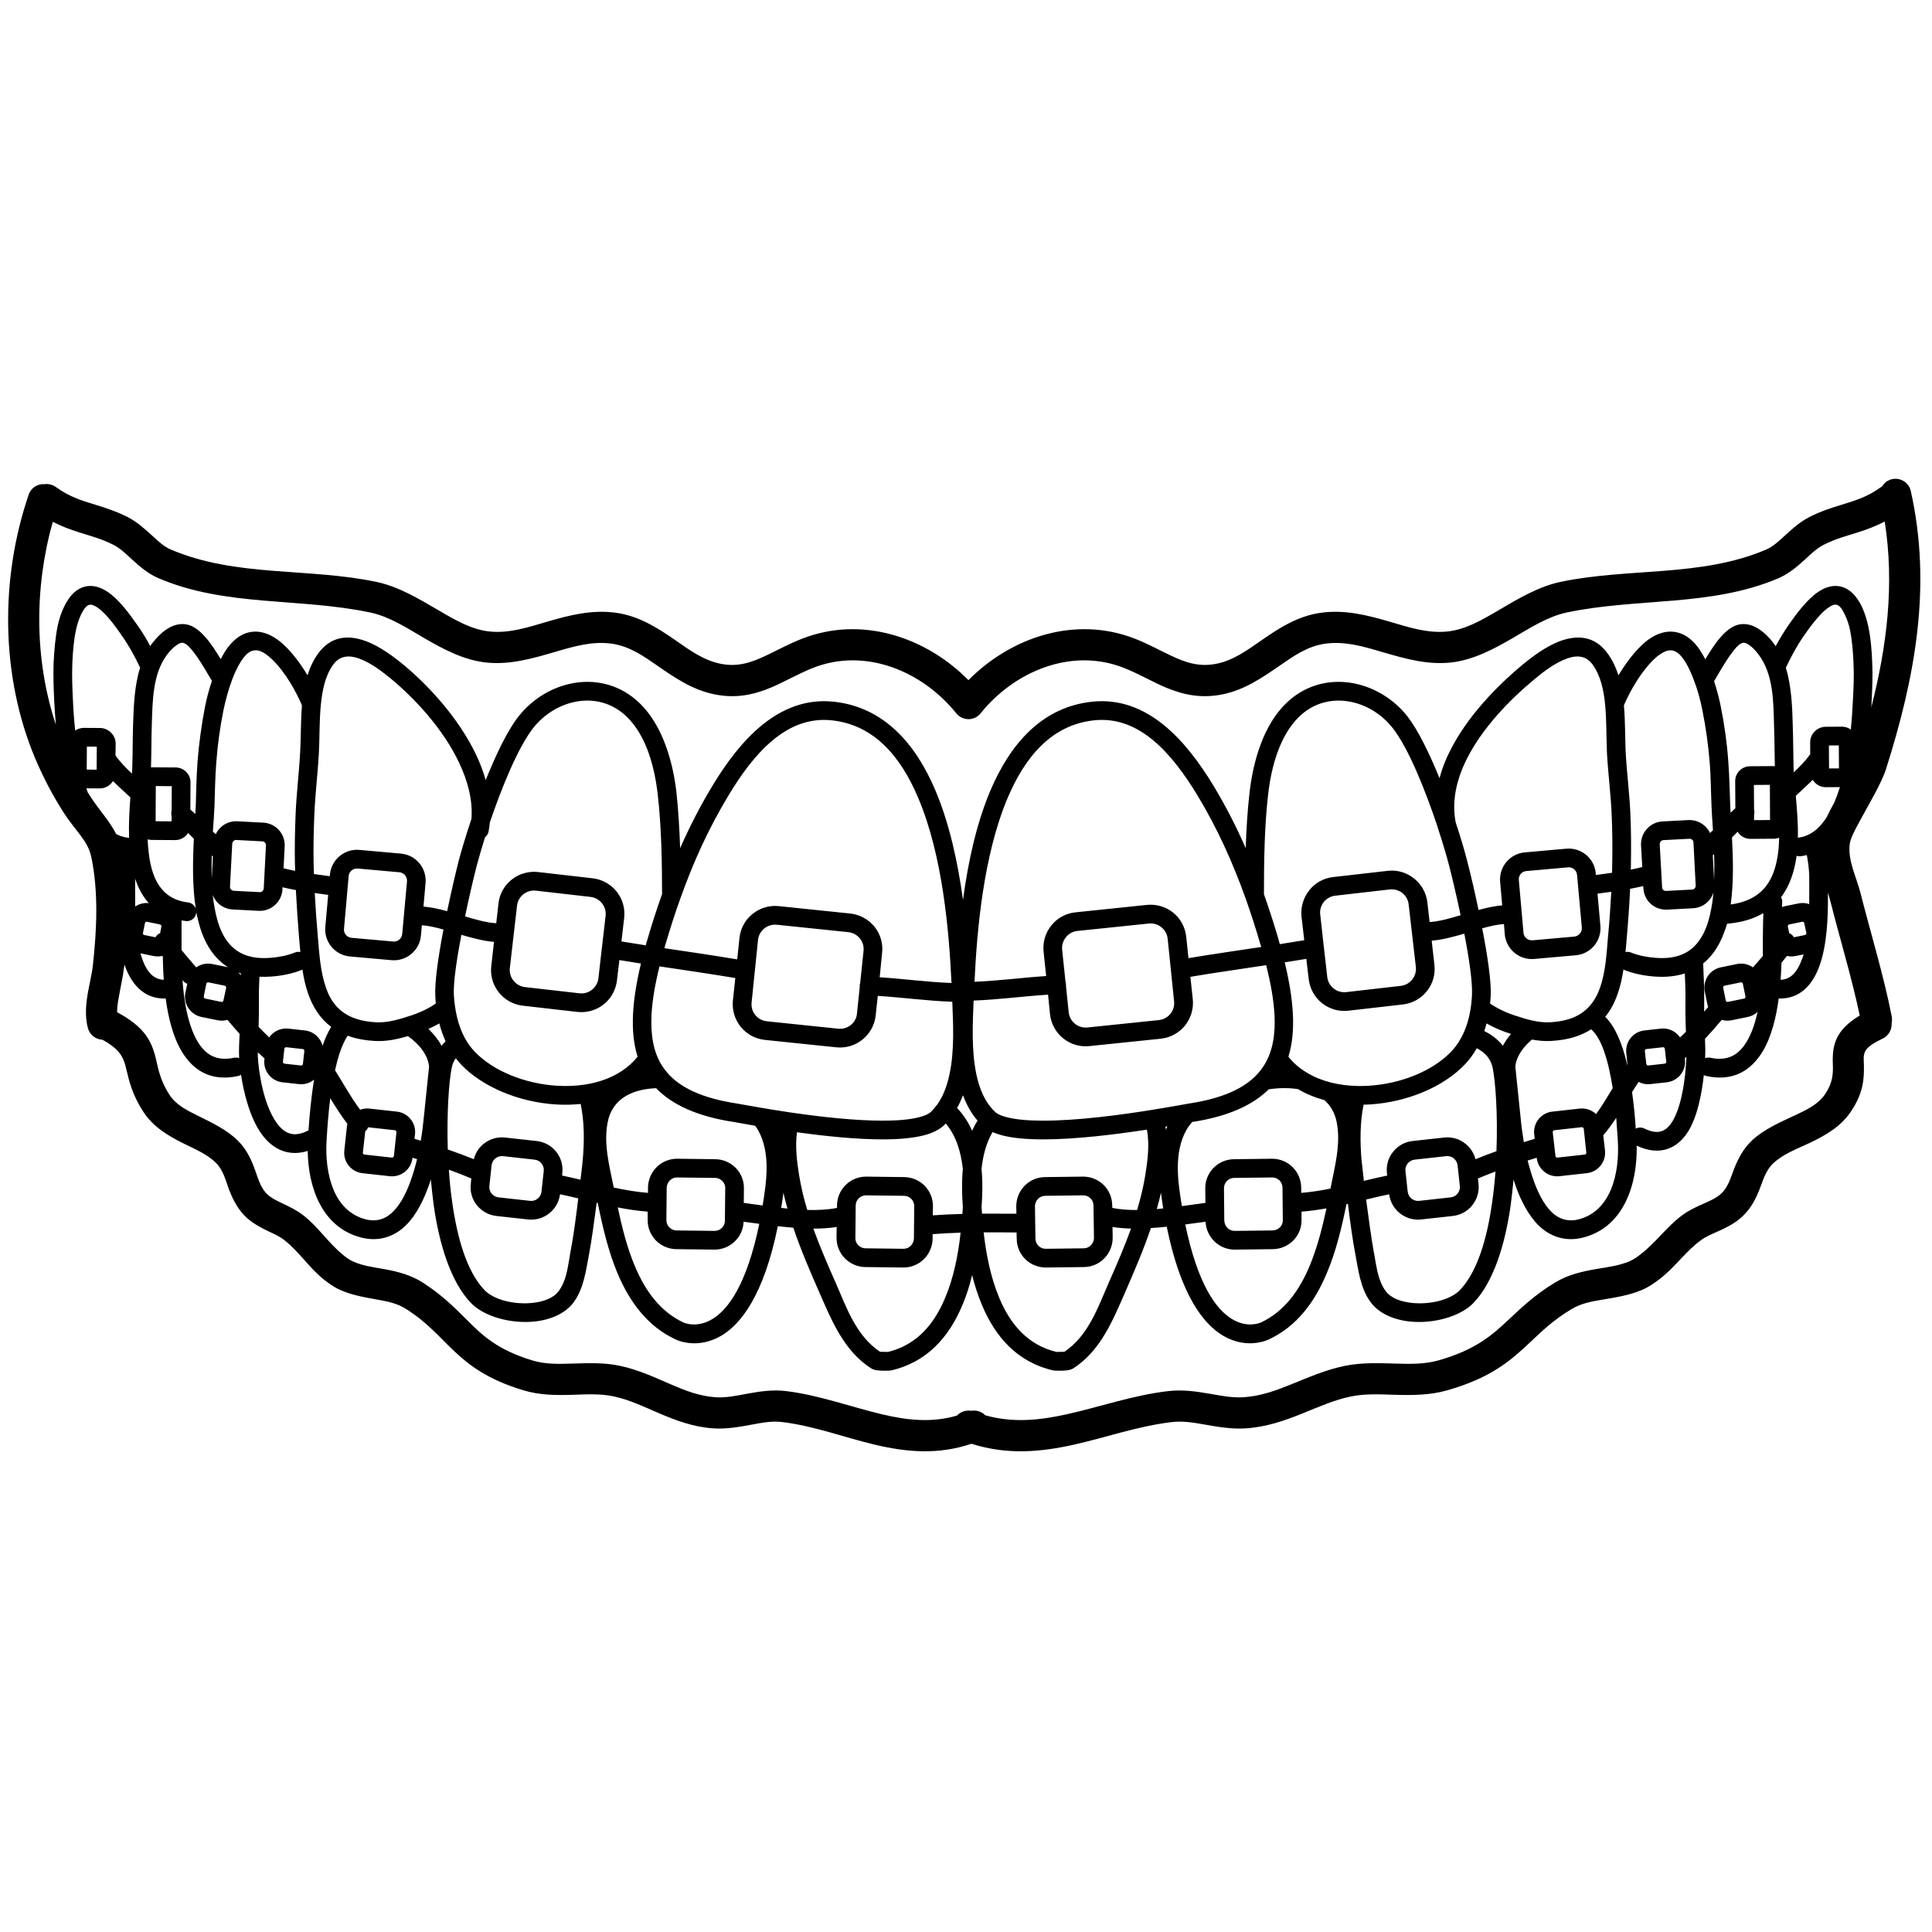<svg xmlns="http://www.w3.org/2000/svg" xmlns:xlink="http://www.w3.org/1999/xlink" width="1080" zoomAndPan="magnify" viewBox="0 0 810 810" height="1080" preserveAspectRatio="xMidYMid meet" version="1.0"><path fill="#000000" d="M 42.926 435.91 C 40.176 435.793 37.695 433.945 36.891 431.16 C 35.887 427.543 35.82 423.32 36.422 418.965 C 37.094 413.895 38.566 408.617 38.969 404.406 C 40.578 389.715 41.316 373.961 38.301 359.406 C 37.43 355.234 35.352 352.34 33.137 349.426 C 31.195 346.855 29.047 344.301 27.105 341.305 C 22.41 334.129 18.121 325.934 14.77 318.023 C 0.219 283.375 0.02 242.543 12.02 207.402 C 12.957 204.527 15.773 202.777 18.656 202.992 C 20.266 202.77 21.941 203.148 23.418 204.18 C 29.25 208.434 34.613 209.961 40.043 211.633 C 44.402 212.984 48.824 214.398 53.586 216.809 C 57.539 218.863 60.824 221.883 64.176 224.902 C 66.457 227.023 68.738 229.184 71.688 230.43 C 99.105 242.082 129.207 237.93 157.902 243.984 C 167.086 245.922 175.535 251 183.98 255.938 C 190.953 260.023 197.859 264.066 205.5 264.785 C 213.68 265.551 221.391 262.996 229.168 260.719 C 238.621 257.941 248.207 255.473 258.398 256.926 C 267.918 258.289 275.559 263.16 283.066 268.344 C 288.969 272.453 294.801 276.82 302.176 278.297 C 309.551 279.781 315.383 277.582 321.215 274.832 C 326.043 272.551 330.871 269.867 336.301 267.773 C 361.238 258.023 388.191 267.07 406.023 285.16 C 423.922 267.07 450.875 258.023 475.812 267.773 C 481.176 269.867 486.004 272.551 490.832 274.832 C 496.664 277.582 502.496 279.781 509.938 278.297 C 517.312 276.82 523.078 272.453 529.043 268.344 C 536.484 263.16 544.129 258.289 553.648 256.926 C 563.84 255.473 573.426 257.941 582.879 260.719 C 590.656 262.996 598.363 265.551 606.543 264.785 C 614.254 264.066 621.16 260.023 628.133 255.938 C 636.512 251 645.027 245.922 654.145 243.984 C 682.836 237.93 713.008 242.082 740.426 230.43 C 743.309 229.184 745.59 227.023 747.934 224.902 C 751.219 221.883 754.504 218.863 758.527 216.809 C 763.219 214.398 767.645 212.984 772.07 211.633 C 777.434 209.961 782.863 208.434 788.695 204.18 C 788.828 204.086 788.965 204 789.098 203.918 C 789.969 202.434 791.445 201.301 793.254 200.891 C 796.742 200.094 800.293 202.309 801.098 205.832 C 810.016 245.539 802.977 283.797 790.773 322.262 C 788.898 328.266 783.801 336.645 779.781 344.109 C 777.703 347.953 775.824 351.414 775.488 353.926 C 774.684 360.879 778.305 367.703 779.98 374.258 C 784.34 391.406 789.703 408.777 793.121 426.168 C 793.32 427.137 793.254 428.102 793.055 429 C 793.254 431.617 791.848 434.211 789.367 435.414 C 785.145 437.453 782.863 438.98 781.926 440.891 C 781.055 442.738 781.457 444.656 781.457 446.793 C 781.523 452.16 781.32 458.336 775.824 466.273 C 771.668 472.418 765.164 476.152 758.258 479.387 C 753.031 481.82 747.531 483.906 743.512 487.656 C 740.023 490.914 739.02 495.441 737.344 499.52 C 735.598 503.754 733.32 507.691 729.566 510.836 C 726.75 513.211 723.465 514.84 720.047 516.348 C 717.699 517.422 715.219 518.406 713.141 519.945 C 706.703 524.645 702.281 531.258 695.977 536.121 C 693.633 537.934 691.148 539.637 688.402 540.816 C 682.973 543.117 677.273 543.957 671.574 544.922 C 667.215 545.66 662.859 546.449 658.902 548.84 C 651.195 553.426 646.367 558.176 641.605 562.676 C 633.359 570.441 625.25 577.617 606.746 582.902 C 599.504 584.969 592.195 584.984 584.891 584.777 C 578.723 584.594 572.555 584.227 566.453 585.465 C 559.281 586.922 552.844 589.875 546.207 592.535 C 538.629 595.602 530.922 598.316 522.141 598.859 C 516.305 599.223 510.676 598.223 505.043 597.246 C 500.551 596.461 496.059 595.668 491.301 596.219 C 476.953 597.895 463.477 602.75 449.934 605.75 C 436.059 608.812 422.18 610.035 407.297 605.301 C 393.285 610.035 380.078 608.812 366.938 605.73 C 354.199 602.738 341.598 597.887 328.055 596.211 C 323.695 595.668 319.539 596.465 315.383 597.238 C 310.02 598.223 304.656 599.223 299.16 598.859 C 290.777 598.312 283.473 595.574 276.23 592.48 C 270.062 589.832 264.027 586.895 257.324 585.453 C 251.625 584.219 245.859 584.594 240.16 584.777 C 233.191 584.988 226.219 584.965 219.379 582.871 C 204.629 578.41 196.852 572.574 190.148 566.203 C 184.25 560.656 179.355 554.574 170.172 548.746 C 166.484 546.402 162.461 545.641 158.438 544.906 C 153.074 543.934 147.645 543.078 142.484 540.758 C 139.867 539.555 137.453 537.832 135.242 536 C 129.344 531.137 125.184 524.531 119.086 519.828 C 117.141 518.312 114.93 517.34 112.648 516.281 C 109.5 514.754 106.348 513.109 103.598 510.707 C 100.113 507.562 97.969 503.617 96.289 499.395 C 94.68 495.309 93.809 490.781 90.527 487.516 C 86.77 483.797 81.609 481.734 76.781 479.316 C 70.211 476.059 64.109 472.309 60.09 466.117 C 55.395 458.902 54.188 453.289 52.98 448.406 C 51.91 443.703 50.703 440.156 42.926 435.91 Z M 22.145 218.766 C 14.367 246.141 14.367 276.578 23.418 303.805 C 23.082 300.098 22.879 296.789 22.746 294.141 C 22.477 288.734 22.277 283.32 22.477 277.906 C 22.746 272.754 23.148 267.559 24.156 262.5 C 24.758 259.68 25.629 256.914 26.902 254.316 C 29.383 249.164 32.398 246.82 35.352 246.008 C 38.5 245.129 41.785 245.93 45.004 248.062 C 49.766 251.176 54.324 257.387 57.473 261.918 C 59.551 264.824 61.363 267.801 62.973 270.875 C 63.238 270.441 63.574 270.012 63.91 269.59 C 65.586 267.383 68.199 264.621 71.148 263.062 C 73.699 261.711 76.445 261.215 79.195 262.035 C 81.477 262.719 83.887 264.578 86.168 267.207 C 88.516 269.84 90.66 273.273 92.535 276.352 C 93.074 275.363 93.609 274.395 94.145 273.445 C 97.297 268.43 100.781 266.004 104.137 265.16 C 107.754 264.262 111.441 265.086 114.996 267.266 C 120.227 270.457 125.184 276.891 128.941 283.121 C 129.945 279.859 131.352 276.812 133.297 274.121 C 138.594 266.711 145.766 266.121 152.941 268.633 C 158.906 270.719 164.875 275.164 169.098 278.648 C 180.094 287.773 192.496 301.434 199.602 316.426 C 201.277 319.906 202.617 323.461 203.625 327.051 C 207.914 316.441 212.676 306.391 217.301 300.492 C 229.504 284.848 252.766 279.969 268.117 294.758 C 277.84 304.102 282.129 319.359 283.605 332.234 C 284.41 339.75 284.879 347.684 285.148 355.598 C 289.168 346.531 293.66 337.684 298.957 329.023 C 309.816 311.141 326.109 291.711 349.508 294.188 C 370.289 296.383 383.766 311.457 392.211 331.488 C 398.113 345.414 401.598 361.738 403.742 377.289 C 405.82 361.738 409.309 345.414 415.207 331.488 C 423.723 311.457 437.129 296.383 457.914 294.188 C 481.379 291.711 497.602 311.141 508.531 329.023 C 513.758 337.684 518.316 346.531 522.273 355.598 C 522.539 347.684 523.012 339.75 523.883 332.234 C 525.355 319.359 529.582 304.102 539.301 294.758 C 554.652 279.969 577.984 284.848 590.188 300.492 C 594.609 306.242 599.305 315.941 603.527 326.254 C 604.531 322.395 606.008 318.602 607.883 314.902 C 614.992 300.594 627.395 287.766 638.387 278.648 C 642.613 275.164 648.512 270.719 654.477 268.633 C 661.652 266.121 668.824 266.711 674.121 274.121 C 676.066 276.812 677.473 279.859 678.547 283.121 C 682.301 276.891 687.262 270.457 692.426 267.266 C 695.977 265.086 699.73 264.262 703.285 265.16 C 706.703 266.004 710.191 268.43 713.273 273.445 C 713.879 274.418 714.414 275.41 714.949 276.418 C 716.828 273.332 718.973 269.898 721.254 267.262 C 723.531 264.609 726.012 262.73 728.293 262.039 C 730.973 261.211 733.789 261.711 736.336 263.082 C 739.285 264.652 741.902 267.438 743.578 269.668 C 743.844 270.078 744.18 270.492 744.449 270.918 C 746.125 267.824 747.934 264.836 749.945 261.918 C 753.098 257.387 757.723 251.176 762.414 248.062 C 765.633 245.93 768.984 245.129 772.137 246.008 C 775.02 246.82 778.102 249.164 780.582 254.316 C 781.789 256.914 782.66 259.68 783.266 262.5 C 784.34 267.559 784.742 272.754 784.941 277.906 C 785.211 283.32 784.941 288.734 784.672 294.141 C 784.672 294.914 784.605 295.738 784.539 296.617 C 791.109 270.863 794.328 245.062 790.172 218.633 C 786.348 220.66 782.66 222 778.977 223.176 C 774.281 224.676 769.523 225.859 764.492 228.453 C 761.543 229.965 759.199 232.316 756.785 234.543 C 753.363 237.672 749.812 240.637 745.52 242.473 C 717.297 254.461 686.391 250.559 656.891 256.789 C 649.047 258.441 641.941 263.012 634.699 267.23 C 626.055 272.301 617.27 276.918 607.75 277.812 C 597.961 278.734 588.578 276.02 579.191 273.273 C 571.547 271.02 563.77 268.699 555.523 269.879 C 548.086 270.941 542.316 275.066 536.484 279.105 C 529.043 284.219 521.668 289.289 512.484 291.125 C 503.566 292.91 496.195 291.293 489.086 288.375 C 483.188 285.941 477.555 282.496 471.055 279.961 C 449.062 271.363 425.266 281.543 411.184 298.98 C 411.051 299.195 410.852 299.402 410.648 299.602 C 410.18 300.062 409.711 300.445 409.105 300.742 C 408.168 301.262 407.094 301.516 406.023 301.516 C 404.949 301.516 403.945 301.262 402.938 300.742 C 402.402 300.445 401.867 300.062 401.398 299.602 C 401.195 299.402 401.062 299.195 400.859 298.98 C 386.781 281.543 363.051 271.363 340.992 279.961 C 334.559 282.496 328.859 285.941 322.957 288.375 C 315.918 291.293 308.543 292.91 299.629 291.125 C 290.441 289.289 283 284.219 275.625 279.105 C 269.793 275.066 263.961 270.941 256.586 269.879 C 248.273 268.699 240.562 271.02 232.855 273.273 C 223.469 276.02 214.148 278.734 204.293 277.812 C 194.773 276.918 185.992 272.301 177.344 267.23 C 170.172 263.012 163.062 258.441 155.219 256.789 C 125.723 250.559 94.75 254.461 66.59 242.473 C 62.234 240.637 58.746 237.672 55.328 234.543 C 52.914 232.316 50.566 229.965 47.617 228.453 C 42.523 225.859 37.832 224.676 33.137 223.176 C 29.52 222.023 25.898 220.723 22.145 218.766 Z M 52.176 404.387 C 52.109 404.867 52.043 405.344 51.977 405.828 C 51.574 409.48 50.5 413.914 49.766 418.348 C 49.363 420.402 49.094 422.461 49.094 424.371 C 60.156 430.336 63.039 435.809 64.848 441.91 C 66.188 446.48 66.391 451.777 71.082 459.023 C 73.766 463.199 78.191 465.402 82.613 467.602 C 88.715 470.641 95.016 473.543 99.711 478.219 C 103.062 481.512 105.074 485.508 106.617 489.676 C 108.156 493.672 109.027 497.992 112.312 500.93 C 114.059 502.504 116.203 503.469 118.281 504.469 C 121.363 505.938 124.449 507.402 127.129 509.5 C 133.297 514.277 137.59 520.965 143.555 525.898 C 144.895 527.008 146.305 528.113 147.914 528.836 C 152.004 530.707 156.426 531.246 160.785 532.031 C 166.484 533.055 172.047 534.41 177.211 537.703 C 185.32 542.895 190.551 548.199 195.648 553.277 C 202.148 559.816 208.52 565.906 223.133 570.355 C 228.633 572.02 234.195 571.871 239.758 571.695 C 246.531 571.48 253.301 571.199 260.074 572.664 C 267.648 574.285 274.488 577.477 281.391 580.457 C 287.227 582.977 293.191 585.352 299.961 585.801 C 304.453 586.098 308.68 585.164 312.969 584.375 C 318.465 583.355 323.965 582.516 329.664 583.227 C 343.676 584.965 356.746 589.895 369.953 592.992 C 380.145 595.387 390.402 596.641 401.195 593.496 C 402.738 591.871 405.016 591.086 407.23 591.488 C 409.375 591.094 411.586 591.824 413.062 593.367 C 424.859 596.68 435.992 595.418 447.117 592.973 C 461.062 589.879 474.941 584.957 489.824 583.219 C 495.793 582.523 501.559 583.359 507.32 584.359 C 511.949 585.164 516.574 586.098 521.336 585.801 C 528.641 585.344 535.012 582.957 541.312 580.402 C 548.688 577.445 555.859 574.258 563.84 572.641 C 570.945 571.199 578.117 571.488 585.293 571.695 C 591.258 571.871 597.227 572.012 603.191 570.32 C 618.812 565.848 625.652 559.723 632.625 553.145 C 638.055 548.074 643.551 542.789 652.133 537.609 C 657.562 534.355 663.461 533.031 669.43 532.016 C 674.055 531.227 678.816 530.668 683.238 528.777 C 684.98 528.039 686.523 526.914 687.934 525.777 C 694.367 520.844 698.859 514.16 705.43 509.379 C 708.246 507.309 711.465 505.859 714.75 504.41 C 717.027 503.391 719.309 502.402 721.184 500.801 C 724.672 497.863 725.609 493.539 727.219 489.547 C 728.961 485.375 731.039 481.379 734.594 478.078 C 739.555 473.43 746.258 470.551 752.695 467.535 C 757.453 465.305 762.148 463.094 765.098 458.867 C 769.453 452.441 768.316 447.715 768.383 443.664 C 768.449 440.672 768.852 437.887 770.191 435.125 C 771.668 432.121 774.348 428.953 779.711 425.766 C 776.293 409.598 771.332 393.453 767.309 377.5 C 766.977 376.406 766.707 375.309 766.371 374.199 C 766.371 375.129 766.371 376.062 766.371 376.996 C 766.371 383.574 766.172 396.672 762.414 406.035 C 759.398 413.574 754.168 418.797 745.922 418.633 C 745.855 418.625 745.789 418.625 745.723 418.617 C 744.715 426.383 742.707 434.648 739.02 440.797 C 734.191 448.719 726.816 453.562 715.484 451.152 C 715.086 451.066 714.684 450.918 714.348 450.711 C 713.477 458.48 711.664 468.246 707.645 474.562 C 705.363 478.098 702.48 480.652 698.859 481.781 C 695.441 482.871 691.219 482.691 686.191 480.312 C 686.523 496.172 681.027 514.305 663.934 518.797 C 657.766 520.426 651.863 519.285 646.836 515.328 C 642.211 511.668 638.59 505.543 635.91 498.516 C 635.438 497.199 634.969 495.859 634.566 494.496 C 634.23 498.098 633.828 501.719 633.359 505.297 C 631.016 521.84 626.188 537.383 617.875 546.148 C 612.512 551.855 601.246 555.074 591.258 554.07 C 584.219 553.367 577.918 550.562 574.496 545.738 C 570.34 540.02 569.469 532.352 568.195 525.633 C 567.191 520.488 566.051 512.285 565.113 504.738 C 564.91 504.785 564.711 504.832 564.508 504.879 C 562.566 514.398 560.152 524.738 556.129 534.09 C 551.168 545.875 543.727 556.062 531.992 561.543 C 531.391 561.816 522.809 565.949 512.688 559.938 C 504.641 555.156 495.055 543.199 489.152 514.305 C 486.941 514.539 484.73 514.73 482.516 514.871 C 479.5 523.793 475.746 532.52 472.059 541.012 C 466.762 553.016 461.668 566.184 450 573.668 C 449.531 573.984 448.66 574.34 447.523 574.508 C 445.645 574.789 442.227 574.641 442.227 574.641 C 442.023 574.633 441.824 574.602 441.555 574.547 C 426.469 571.094 417.219 560.422 411.656 547.035 C 409.977 543.078 408.637 538.879 407.566 534.578 C 406.559 538.879 405.219 543.078 403.543 547.035 C 397.977 560.422 388.727 571.094 373.641 574.547 C 373.375 574.602 373.172 574.633 372.902 574.641 C 372.902 574.641 369.551 574.789 367.609 574.508 C 366.535 574.34 365.664 573.984 365.195 573.668 C 353.531 566.184 348.434 553.016 343.137 541.012 C 339.383 532.473 335.629 523.699 332.613 514.727 C 330.465 514.551 328.254 514.328 326.109 514.082 C 320.211 543.137 310.555 555.145 302.512 559.938 C 292.387 565.949 283.738 561.816 283.203 561.543 C 271.469 556.062 264.027 545.875 259 534.09 C 254.977 524.578 252.562 514.035 250.621 504.383 C 250.418 504.348 250.285 504.309 250.152 504.277 C 249.145 511.941 248.004 520.379 247 525.633 C 245.727 532.352 244.789 540.02 240.699 545.738 C 237.277 550.562 230.977 553.367 223.938 554.07 C 213.949 555.074 202.688 551.855 197.324 546.148 C 189.008 537.383 184.184 521.84 181.836 505.297 C 181.367 501.719 180.965 498.098 180.629 494.496 C 180.227 495.859 179.758 497.199 179.223 498.516 C 176.605 505.543 172.988 511.668 168.359 515.328 C 163.332 519.285 157.434 520.426 151.266 518.797 C 134.973 514.512 129.207 497.824 129.008 482.531 C 125.254 483.703 121.969 483.609 119.02 482.684 C 115.332 481.52 112.18 478.938 109.633 475.402 C 104.871 468.766 102.258 458.559 101.051 450.598 C 100.648 450.859 100.18 451.055 99.711 451.152 C 88.312 453.562 80.938 448.719 76.18 440.797 C 72.492 434.648 70.48 426.383 69.473 418.617 C 69.406 418.625 69.34 418.625 69.273 418.633 C 61.027 418.797 55.797 413.574 52.781 406.035 C 52.578 405.5 52.379 404.949 52.176 404.387 Z M 58.746 279.945 C 56.535 275.188 54.055 270.719 51.039 266.422 C 48.891 263.285 45.941 259.164 42.793 256.27 C 41.652 255.211 40.445 254.32 39.238 253.824 C 38.637 253.551 37.965 253.387 37.359 253.594 C 36.086 254.02 35.082 255.43 33.941 257.727 C 33.004 259.75 32.332 261.91 31.863 264.105 C 30.859 268.75 30.523 273.523 30.32 278.258 C 30.121 283.43 30.32 288.605 30.59 293.773 C 30.723 297.055 30.992 301.41 31.527 306.281 C 32.602 305.551 33.875 305.156 35.215 305.168 L 41.922 305.211 C 43.664 305.223 45.34 305.926 46.547 307.168 C 47.82 308.41 48.492 310.086 48.492 311.828 L 48.422 316.738 C 50.434 319.574 52.848 322.008 55.328 324.34 C 55.395 323.266 55.461 322.238 55.461 321.266 C 55.664 315.395 55.598 309.516 55.797 303.645 C 56.066 295.996 56.336 287.547 58.746 279.945 Z M 88.848 285.457 C 87.105 282.59 84.559 277.984 81.809 274.234 C 80.133 272.059 78.59 270.055 76.914 269.555 C 75.91 269.246 74.906 269.859 74.031 270.488 C 72.426 271.57 71.082 273.105 70.145 274.344 C 63.91 282.559 63.977 294.047 63.641 303.887 C 63.441 309.746 63.508 315.613 63.305 321.473 C 63.305 321.555 63.305 321.633 63.305 321.715 C 63.508 321.699 63.641 321.695 63.844 321.695 L 73.633 321.762 C 77.117 321.785 79.934 324.621 79.867 328.098 L 79.801 339.391 C 80.535 339.996 81.207 340.633 81.875 341.289 C 81.945 340.027 82.012 338.816 82.078 337.66 C 82.277 331.562 82.348 325.453 82.816 319.367 C 83.418 311.613 84.492 303.883 85.965 296.254 C 86.703 292.598 87.641 288.992 88.848 285.457 Z M 126.594 295.73 C 124.312 290.215 119.555 281.641 114.059 276.43 C 111.441 273.977 108.828 272.09 106.012 272.777 C 104.203 273.238 102.527 274.84 100.848 277.578 C 99.441 279.828 98.367 282.203 97.43 284.676 C 95.82 288.938 94.613 293.328 93.676 297.797 C 92.203 305.113 91.195 312.527 90.66 319.965 C 90.191 325.961 90.121 331.98 89.922 337.984 C 89.789 341.16 89.52 344.781 89.25 348.656 C 89.652 349.027 90.055 349.395 90.457 349.758 C 90.996 348.621 91.73 347.598 92.672 346.742 C 94.547 345.062 96.961 344.195 99.508 344.324 L 110.371 344.898 C 112.918 345.027 115.262 346.148 116.941 348.016 C 118.617 349.879 119.488 352.336 119.352 354.844 L 118.883 364.02 C 120.492 364.43 122.102 364.793 123.711 365.117 C 123.711 364.105 123.711 363.094 123.645 362.078 C 123.508 355.375 123.645 348.629 123.91 341.93 C 124.246 332.961 125.387 324.059 125.855 315.098 C 126.191 309.262 126.059 302.426 126.594 295.73 Z M 197.656 343.344 C 198.262 335.453 196.117 327.43 192.496 319.793 C 185.926 305.848 174.262 293.18 164.07 284.691 C 160.449 281.715 155.488 277.824 150.395 276.043 C 146.504 274.688 142.551 274.699 139.668 278.699 C 136.316 283.355 135.109 289.395 134.504 295.594 C 133.836 302.453 134.035 309.52 133.699 315.508 C 133.23 324.434 132.09 333.301 131.758 342.23 C 131.488 348.777 131.352 355.363 131.488 361.91 C 131.555 363.422 131.555 364.934 131.621 366.441 C 133.836 366.766 136.047 367.059 138.258 367.355 L 138.324 366.633 C 138.93 360.383 144.426 355.77 150.66 356.324 L 168.094 357.879 C 174.395 358.434 178.953 363.949 178.418 370.195 L 177.547 380.086 C 180.695 380.344 184.047 381.086 187.469 382.016 C 189.211 373.699 191.02 365.949 192.293 360.969 C 193.5 356.359 195.379 350.133 197.656 343.344 Z M 277.57 374.875 C 277.57 361.344 277.305 346.547 275.762 333.121 C 274.488 321.93 271.137 308.535 262.688 300.418 C 250.82 288.992 232.922 293.234 223.469 305.316 C 217.102 313.551 210.262 330.332 205.367 344.805 C 205.234 346.086 205.098 347.363 204.832 348.637 C 204.629 349.609 204.094 350.426 203.355 350.988 C 201.949 355.551 200.742 359.668 199.871 362.938 C 198.598 367.93 196.719 375.824 194.977 384.203 C 199.535 385.562 203.961 386.844 208.051 387.074 L 208.988 378.828 C 209.391 374.867 211.402 371.254 214.551 368.773 C 217.637 366.297 221.66 365.156 225.613 365.609 L 248.477 368.227 C 252.43 368.68 256.051 370.684 258.531 373.805 C 261.012 376.922 262.152 380.898 261.684 384.852 L 260.543 394.699 C 263.961 395.27 267.312 395.812 270.734 396.336 C 271 395.344 271.27 394.344 271.605 393.332 C 273.414 387.074 275.426 380.926 277.57 374.875 Z M 398.918 412.125 C 397.91 390.707 395.297 358.848 384.973 334.551 C 377.73 317.324 366.535 303.883 348.703 301.996 C 338.914 300.961 330.734 304.695 323.832 310.469 C 316.457 316.648 310.488 325.121 305.66 333.105 C 297.148 347.113 290.578 361.629 285.215 376.781 C 285.148 376.84 285.148 376.898 285.148 376.957 C 282.934 383.051 280.992 389.246 279.113 395.551 C 278.914 396.215 278.711 396.871 278.578 397.531 C 288.766 399.059 298.957 400.527 309.082 402.227 L 310.02 393.285 C 310.422 389.32 312.367 385.684 315.516 383.176 C 318.602 380.664 322.555 379.484 326.512 379.895 L 356.48 383.004 C 360.434 383.418 364.055 385.383 366.602 388.477 C 369.082 391.566 370.289 395.531 369.82 399.496 L 368.816 409.719 C 378.805 410.375 388.859 411.742 398.918 412.125 Z M 522.273 376.781 C 516.844 361.629 510.34 347.113 501.824 333.105 C 496.93 325.121 490.965 316.648 483.59 310.469 C 476.684 304.695 468.504 300.961 458.719 301.996 C 440.883 303.883 429.754 317.324 422.449 334.551 C 412.258 358.656 409.574 390.207 408.57 411.617 C 418.625 411.227 428.547 409.863 438.605 409.215 L 437.531 398.984 C 437.129 395.023 438.27 391.059 440.816 387.965 C 443.297 384.875 446.918 382.91 450.875 382.5 L 480.84 379.387 C 484.797 378.977 488.82 380.156 491.902 382.668 C 494.988 385.176 496.93 388.816 497.332 392.773 L 498.273 401.715 C 508.395 400.023 518.586 398.555 528.777 397.027 C 528.641 396.539 528.508 396.047 528.309 395.551 C 526.496 389.246 524.484 383.051 522.34 376.957 C 522.273 376.898 522.273 376.84 522.273 376.781 Z M 602.656 346.496 C 597.695 331.66 590.656 313.875 583.953 305.316 C 574.566 293.234 556.598 288.992 544.73 300.418 C 536.352 308.535 532.934 321.93 531.66 333.121 C 530.117 346.547 529.914 361.344 529.914 374.875 C 532.062 380.926 534.004 387.074 535.883 393.332 C 536.082 394.168 536.352 395.008 536.555 395.84 C 539.973 395.309 543.391 394.766 546.809 394.195 L 545.672 384.344 C 545.27 380.391 546.406 376.414 548.887 373.293 C 551.301 370.176 554.922 368.172 558.879 367.719 L 581.805 365.102 C 585.762 364.648 589.715 365.789 592.801 368.266 C 595.953 370.746 597.961 374.359 598.434 378.32 L 599.371 386.57 C 603.395 386.344 607.816 385.055 612.375 383.699 C 610.633 375.508 608.824 367.832 607.551 362.938 C 606.477 358.793 604.867 353.273 602.855 347.223 C 602.789 346.992 602.656 346.75 602.656 346.496 Z M 680.828 295.73 C 681.43 302.426 681.297 309.262 681.562 315.098 C 682.031 324.059 683.238 332.961 683.574 341.93 C 683.844 348.629 683.91 355.375 683.777 362.078 C 683.777 362.914 683.777 363.754 683.707 364.59 C 685.316 364.27 686.926 363.914 688.535 363.508 L 688 354.332 C 687.934 351.828 688.738 349.371 690.48 347.508 C 692.156 345.641 694.504 344.52 696.984 344.391 L 707.844 343.816 C 710.391 343.688 712.805 344.555 714.684 346.234 C 715.621 347.09 716.426 348.117 716.961 349.246 C 717.363 348.871 717.766 348.484 718.168 348.098 C 717.898 344.434 717.699 341.008 717.566 337.984 C 717.297 331.98 717.297 325.961 716.828 319.965 C 716.223 312.527 715.219 305.113 713.742 297.797 C 712.871 293.328 711.664 288.938 709.988 284.676 C 709.051 282.203 707.977 279.828 706.637 277.578 C 704.625 274.406 702.75 272.762 700.605 272.66 C 698.996 272.582 697.453 273.305 695.977 274.352 C 693.898 275.73 692.023 277.711 690.211 279.938 C 686.055 284.996 682.703 291.324 680.828 295.73 Z M 675.863 365.918 C 675.863 364.582 675.934 363.25 675.934 361.91 C 676.066 355.363 676 348.777 675.73 342.23 C 675.395 333.301 674.188 324.434 673.719 315.508 C 673.453 309.52 673.586 302.453 672.98 295.594 C 672.379 289.395 671.105 283.355 667.754 278.699 C 664.938 274.699 660.914 274.688 657.094 276.043 C 652 277.824 646.969 281.715 643.418 284.691 C 633.16 293.184 621.496 305.07 614.855 318.398 C 610.699 326.789 608.555 335.754 610.297 344.77 C 612.375 351 614.051 356.684 615.125 360.969 C 616.398 365.852 618.211 373.387 619.887 381.512 C 623.305 380.582 626.656 379.836 629.809 379.578 L 628.938 369.688 C 628.398 363.441 633.023 357.926 639.262 357.371 L 656.691 355.816 C 662.926 355.262 668.492 359.875 669.027 366.125 L 669.094 366.848 C 671.305 366.547 673.586 366.246 675.863 365.918 Z M 718.637 285.57 C 719.777 289.07 720.715 292.637 721.453 296.254 C 722.996 303.883 724.066 311.613 724.605 319.367 C 725.074 325.453 725.141 331.562 725.41 337.66 C 725.477 338.645 725.477 339.668 725.543 340.727 C 726.211 340.09 726.883 339.473 727.555 338.883 L 727.488 327.586 C 727.422 324.113 730.234 321.277 733.723 321.254 L 743.512 321.188 C 743.711 321.188 743.914 321.195 744.113 321.211 C 743.98 315.562 743.98 309.91 743.777 304.262 C 743.512 294.312 743.578 282.699 737.273 274.395 C 736.336 273.141 734.996 271.586 733.453 270.496 C 732.516 269.863 731.578 269.246 730.504 269.555 C 728.828 270.062 727.285 272.082 725.676 274.281 C 722.93 278.051 720.379 282.672 718.637 285.57 Z M 748.738 280.008 C 751.086 287.703 751.422 296.273 751.621 304.023 C 751.824 309.953 751.824 315.891 751.957 321.82 C 751.957 322.453 752.023 323.113 752.023 323.797 C 754.57 321.477 756.918 319.051 758.93 316.23 L 758.93 311.316 C 758.863 309.578 759.602 307.898 760.809 306.66 C 762.012 305.418 763.688 304.715 765.434 304.703 L 772.137 304.66 C 773.543 304.648 774.887 305.074 775.957 305.863 C 776.426 301.16 776.695 296.961 776.828 293.773 C 777.098 288.605 777.367 283.43 777.098 278.258 C 776.898 273.523 776.562 268.75 775.621 264.105 C 775.152 261.91 774.484 259.75 773.477 257.727 C 772.27 255.184 771.266 253.715 769.789 253.52 C 768.852 253.391 767.914 253.871 766.977 254.48 C 765.367 255.465 763.891 256.914 762.484 258.512 C 760.137 261.078 758.059 264.027 756.383 266.422 C 753.363 270.719 750.953 275.188 748.738 279.949 C 748.738 279.969 748.738 279.988 748.738 280.008 Z M 36.223 330.508 C 36.422 331.062 36.559 331.613 36.758 332.16 C 37.16 332.832 37.629 333.492 38.031 334.145 C 41.719 339.828 45.875 344.074 48.691 349.656 C 50.098 350.441 51.707 350.969 53.449 351.188 C 53.719 351.211 53.922 351.254 54.121 351.309 C 53.922 345.57 54.254 339.711 54.66 334.316 C 52.246 332.043 49.766 329.836 47.352 327.477 C 47.082 327.898 46.812 328.297 46.41 328.652 C 45.203 329.879 43.527 330.559 41.785 330.547 Z M 56.668 368.379 C 56.602 371.258 56.668 374.137 56.668 377.016 C 56.668 377.91 56.668 378.938 56.668 380.07 C 58.344 378.969 60.289 378.422 62.367 378.637 C 59.82 375.793 57.941 372.301 56.668 368.379 Z M 58.883 399.695 C 59.219 400.879 59.617 402.016 60.023 403.105 C 61.699 407.277 64.246 410.645 68.668 410.777 C 68.469 408.422 68.402 406.23 68.336 404.277 C 68.336 403.211 68.27 402.137 68.27 401.07 C 68.199 400.973 68.133 400.871 68.066 400.777 C 66.859 401.043 65.652 401.07 64.379 400.816 L 58.949 399.703 C 58.949 399.703 58.883 399.695 58.883 399.695 Z M 746.527 410.777 C 750.953 410.645 753.434 407.277 755.109 403.105 C 755.512 402.156 755.844 401.164 756.18 400.141 L 752.828 400.816 C 751.621 401.07 750.348 401.043 749.207 400.777 C 748.402 401.754 747.668 402.727 746.863 403.688 C 746.863 403.883 746.863 404.082 746.863 404.277 C 746.793 406.23 746.727 408.422 746.527 410.777 Z M 758.527 379.055 C 758.527 378.32 758.527 377.637 758.527 377.016 C 758.527 373.758 758.594 370.5 758.527 367.242 C 758.461 364.273 758.059 361.391 757.52 358.488 C 756.715 358.703 755.844 358.867 754.906 358.977 C 754.305 359.051 753.766 358.988 753.23 358.809 C 753.164 358.984 753.164 359.16 753.164 359.34 C 752.227 365.633 750.281 371.457 746.727 376.152 C 746.996 376.695 747.199 377.305 747.199 377.953 C 747.199 378.734 747.129 379.52 747.129 380.301 C 747.598 380.125 748.07 379.984 748.539 379.883 L 753.969 378.77 C 755.578 378.449 757.121 378.574 758.527 379.055 Z M 714.883 443.648 C 715.555 443.387 716.359 443.312 717.094 443.473 C 720.781 444.254 723.801 443.938 726.281 442.711 C 730.234 440.766 732.715 436.727 734.594 432.031 C 735.531 429.59 736.27 426.961 736.871 424.285 C 735.734 425.293 734.391 426.023 732.785 426.352 L 726.012 427.746 C 724.535 428.035 723.195 427.961 721.855 427.578 C 719.574 430.281 717.23 432.957 714.816 435.539 C 714.949 438.109 715.016 440.656 714.883 443.238 C 714.883 443.375 714.883 443.508 714.883 443.648 Z M 685.785 473.195 C 686.859 472.625 688.199 472.551 689.406 473.129 C 692.223 474.516 694.57 474.906 696.512 474.293 C 699.598 473.316 701.477 470.164 702.949 466.492 C 705.969 458.887 706.77 448.785 707.039 443.094 C 706.906 443.254 706.703 443.414 706.504 443.574 C 706.438 443.621 706.367 443.668 706.367 443.715 L 706.438 444.254 C 706.906 448.98 703.555 453.234 698.793 453.758 L 691.887 454.516 C 690.145 454.711 688.469 454.359 686.992 453.598 C 686.055 455.004 685.184 456.418 684.246 457.84 C 685.051 463.395 685.52 468.781 685.785 473.195 Z M 640.469 486.57 C 641.273 489.695 642.211 492.812 643.281 495.758 C 645.359 501.312 648.043 506.266 651.664 509.16 C 654.68 511.531 658.234 512.184 661.922 511.211 C 668.691 509.426 672.848 504.656 675.328 498.863 C 678.012 492.504 678.68 484.938 678.277 478.176 C 678.078 475.582 677.875 472.301 677.609 468.652 C 675.934 471.16 674.188 473.625 672.176 475.984 L 672.914 482.363 C 673.383 487.086 670.031 491.336 665.273 491.859 L 653.809 493.129 C 649.113 493.652 644.824 490.242 644.289 485.523 L 644.289 485.395 C 643.016 485.785 641.742 486.172 640.469 486.57 Z M 572.754 502.906 C 573.762 510.512 574.902 518.945 575.84 524.164 C 576.98 529.809 577.379 536.355 580.867 541.172 C 583.148 544.332 587.438 545.793 592.062 546.262 C 599.504 547.016 608.152 545.047 612.176 540.762 C 619.551 532.941 623.504 518.945 625.582 504.18 C 626.188 499.875 626.656 495.496 626.992 491.168 C 624.512 492.09 622.031 493.055 619.617 494.086 L 619.887 496.367 C 620.219 499.574 619.281 502.793 617.27 505.316 C 615.258 507.836 612.309 509.445 609.094 509.801 L 595.816 511.27 C 592.668 511.625 589.449 510.688 586.902 508.668 C 584.422 506.691 582.812 503.832 582.41 500.699 C 579.191 501.379 575.973 502.137 572.754 502.906 Z M 496.93 513.363 C 507.391 563.797 527.836 554.82 528.707 554.434 C 538.562 549.789 544.73 540.996 548.957 531.016 C 552.238 523.23 554.387 514.699 556.129 506.609 C 552.645 507.234 549.156 507.723 545.672 507.984 L 545.672 511.391 C 545.738 514.617 544.531 517.73 542.25 520.043 C 539.973 522.352 536.887 523.672 533.672 523.715 L 517.781 523.906 C 514.562 523.949 511.414 522.699 509.133 520.445 C 506.922 518.273 505.578 515.324 505.445 512.219 C 502.762 512.574 499.883 512.977 496.93 513.363 Z M 484.996 506.898 C 485.938 506.816 486.809 506.73 487.68 506.637 C 487.344 504.488 487.008 502.289 486.742 500.059 C 486.203 502.344 485.668 504.625 484.996 506.898 Z M 412.391 516.672 C 413.465 525.934 415.34 535.559 418.895 544.016 C 423.387 554.914 430.695 563.848 442.895 566.801 L 446.246 566.738 C 456.238 560.051 460.258 548.309 464.816 537.844 C 468.102 530.426 471.387 522.836 474.203 515.074 C 471.523 515.016 468.906 514.805 466.426 514.418 L 466.496 518.898 C 466.496 522.125 465.289 525.234 463.008 527.543 C 460.797 529.855 457.711 531.18 454.492 531.219 L 438.539 531.414 C 435.32 531.453 432.234 530.207 429.891 527.953 C 427.609 525.699 426.27 522.621 426.27 519.387 L 426.203 516.711 C 421.645 516.691 417.02 516.648 412.391 516.672 Z M 340.992 515.094 C 343.809 522.848 347.094 530.434 350.379 537.844 C 354.938 548.309 358.961 560.051 368.949 566.738 C 369.688 566.754 372.301 566.801 372.301 566.801 C 384.504 563.848 391.809 554.914 396.301 544.016 C 399.855 535.605 401.73 526.035 402.738 516.812 C 398.848 516.926 394.895 517.113 391.004 517.422 L 391.004 519.387 C 390.938 522.621 389.598 525.699 387.316 527.953 C 384.973 530.207 381.887 531.453 378.672 531.414 L 362.781 531.219 C 359.562 531.18 356.48 529.855 354.199 527.543 C 351.922 525.234 350.715 522.125 350.715 518.898 L 350.781 514.418 C 347.695 514.906 344.41 515.102 340.992 515.094 Z M 327.516 506.414 C 328.391 506.516 329.262 506.609 330.133 506.695 C 329.527 504.496 328.926 502.277 328.457 500.059 C 328.188 502.211 327.852 504.344 327.516 506.414 Z M 259 506.215 C 260.742 514.418 262.891 523.102 266.242 531.016 C 270.465 540.996 276.633 549.789 286.488 554.434 C 287.359 554.82 307.875 563.828 318.332 513.094 C 316.055 512.793 313.906 512.492 311.762 512.219 C 311.629 515.324 310.355 518.273 308.074 520.445 C 305.797 522.699 302.645 523.949 299.426 523.906 L 283.539 523.715 C 280.32 523.672 277.234 522.352 274.957 520.043 C 272.746 517.73 271.469 514.617 271.539 511.391 L 271.539 507.984 C 267.312 507.668 263.156 507.027 259 506.215 Z M 188.203 490.406 C 188.473 494.98 188.941 499.621 189.613 504.18 C 191.691 518.945 195.648 532.941 203.02 540.762 C 207.043 545.047 215.625 547.016 223.133 546.262 C 227.758 545.793 232.051 544.332 234.328 541.172 C 237.816 536.355 238.219 529.809 239.289 524.164 C 240.363 518.836 241.504 510.156 242.441 502.438 C 239.895 501.828 237.348 501.238 234.797 500.699 C 234.395 503.832 232.789 506.691 230.309 508.668 C 227.828 510.688 224.609 511.625 221.391 511.27 L 208.117 509.801 C 204.898 509.445 202.016 507.836 199.938 505.316 C 197.926 502.793 196.988 499.574 197.391 496.367 L 197.59 494.086 C 194.508 492.758 191.355 491.547 188.203 490.406 Z M 129.344 473.945 C 129.746 468.055 130.414 460.262 131.688 452.629 C 130.012 454.039 127.734 454.781 125.32 454.516 L 118.414 453.758 C 113.723 453.234 110.305 448.98 110.84 444.254 L 110.906 443.715 C 110.84 443.668 110.773 443.621 110.703 443.574 C 109.832 442.797 108.961 442.004 108.09 441.199 C 108.09 441.742 108.09 442.293 108.09 442.844 C 108.426 449.473 110.438 463.012 116 470.812 C 117.543 472.879 119.219 474.516 121.43 475.199 C 123.508 475.871 125.988 475.547 128.871 474.141 C 129.008 474.066 129.141 474 129.344 473.945 Z M 138.461 460.465 C 137.59 467.293 137.188 473.75 136.918 478.176 C 136.516 484.938 137.188 492.504 139.867 498.863 C 142.281 504.656 146.504 509.426 153.277 511.211 C 156.965 512.184 160.516 511.531 163.465 509.16 C 167.152 506.266 169.836 501.312 171.914 495.758 C 173.055 492.625 174.059 489.297 174.863 485.977 C 174.191 485.785 173.59 485.59 172.918 485.395 L 172.918 485.523 C 172.383 490.242 168.16 493.652 163.398 493.129 L 151.934 491.859 C 147.242 491.336 143.824 487.086 144.359 482.363 L 145.434 472.391 C 145.5 471.973 145.566 471.57 145.633 471.176 C 143.02 467.742 140.738 464.121 138.461 460.465 Z M 100.312 443.648 C 100.312 443.508 100.312 443.375 100.246 443.238 C 100.113 439.953 100.312 436.719 100.449 433.441 C 98.703 431.523 97.027 429.559 95.352 427.578 C 94.078 427.961 92.672 428.035 91.262 427.746 L 84.426 426.352 C 79.801 425.391 76.781 420.844 77.719 416.191 L 78.523 412.461 C 77.922 412.246 77.387 411.875 76.914 411.375 C 76.781 411.211 76.648 411.047 76.512 410.883 C 76.984 417.566 78.055 425.453 80.602 432.031 C 82.48 436.727 84.961 440.766 88.918 442.711 C 91.398 443.938 94.414 444.254 98.102 443.473 C 98.84 443.312 99.645 443.387 100.312 443.648 Z M 753.766 351.219 C 753.836 351.207 753.902 351.195 753.969 351.188 C 759.062 350.555 762.883 347.258 765.836 342.648 C 766.57 341.109 767.375 339.508 768.25 337.879 C 768.516 337.414 768.785 336.945 769.051 336.477 C 769.121 336.188 769.254 335.895 769.387 335.602 C 770.125 333.801 770.797 331.926 771.398 330 L 765.566 330.039 C 763.824 330.051 762.148 329.367 760.941 328.145 C 760.605 327.785 760.27 327.391 760.004 326.965 C 757.656 329.277 755.242 331.438 752.895 333.656 C 753.363 339.172 753.902 345.246 753.766 351.219 Z M 71.953 339.895 L 72.023 329.602 L 65.316 329.555 L 65.25 344.305 L 71.953 344.352 L 71.953 342.168 C 71.754 341.43 71.754 340.637 71.953 339.895 Z M 78.859 349.227 C 77.719 351.031 75.707 352.227 73.43 352.211 L 63.641 352.145 C 63.039 352.141 62.434 352.055 61.898 351.895 C 61.965 353.645 62.102 355.375 62.301 357.07 C 63.441 367.672 67.195 376.969 78.859 378.355 C 80.336 378.535 81.543 379.555 82.078 380.895 C 80.602 371.555 80.805 361.059 81.273 351.676 C 80.469 350.855 79.664 350.031 78.859 349.227 Z M 82.277 382.332 C 82.277 382.457 82.277 382.586 82.277 382.715 C 82.012 384.867 80.066 386.41 77.922 386.156 C 77.316 386.082 76.715 385.988 76.113 385.887 C 76.113 387.938 76.113 389.797 76.113 392.727 C 76.113 394.594 76.113 396.449 76.113 398.316 C 78.121 400.789 80.199 403.199 82.277 405.578 C 84.156 404.25 86.57 403.676 88.984 404.172 L 95.621 405.523 C 95.285 405.336 95.016 405.148 94.75 404.953 C 89.988 401.648 86.703 396.773 84.559 390.91 C 83.621 388.242 82.883 385.355 82.277 382.332 Z M 89.25 359.055 C 89.117 358.934 88.918 358.812 88.781 358.688 C 88.715 361.859 88.648 365.082 88.781 368.277 Z M 118.414 371.996 L 118.414 372.918 C 118.281 375.426 117.141 377.773 115.262 379.453 C 113.387 381.133 110.973 382.004 108.426 381.875 L 97.566 381.301 C 95.016 381.168 92.672 380.047 90.996 378.184 C 90.258 377.301 89.586 376.289 89.184 375.203 C 89.387 377.082 89.652 378.926 89.988 380.719 C 91.328 388.207 93.879 394.785 99.242 398.516 C 101.051 399.797 103.195 400.711 105.742 401.219 C 105.742 401.227 105.812 401.234 105.812 401.238 C 108.023 401.676 110.504 401.797 113.254 401.59 C 116.871 401.312 120.293 400.676 123.645 399.34 C 124.383 399.039 125.184 398.992 125.922 399.152 C 125.723 397.121 125.59 395.102 125.387 393.125 C 124.852 386.449 124.383 379.816 124.047 373.156 C 122.168 372.812 120.293 372.434 118.414 371.996 Z M 100.984 408.074 C 100.648 407.953 100.246 407.824 99.91 407.699 C 100.312 408.047 100.648 408.43 100.918 408.832 C 100.984 408.578 100.984 408.328 100.984 408.074 Z M 137.59 375.184 C 135.711 374.93 133.836 374.68 131.957 374.41 C 132.293 380.422 132.695 386.418 133.23 392.445 C 133.836 399.602 134.305 407.395 136.648 414.062 C 138.66 419.918 142.281 424.828 149.387 427.168 C 152.004 428.035 154.75 428.422 157.5 428.586 C 161.387 428.812 165.074 427.969 168.828 426.867 C 174.059 425.312 178.352 423.742 182.707 420.73 C 182.641 419.699 182.508 418.656 182.508 417.633 C 182.172 411.883 183.781 400.883 185.926 389.711 C 182.773 388.832 179.691 388.113 176.875 387.906 L 176.473 392.25 C 175.938 398.496 170.371 403.109 164.137 402.555 L 146.707 401.004 C 140.473 400.449 135.844 394.934 136.383 388.684 Z M 138.863 430.516 C 134.102 426.969 131.152 422.141 129.207 416.66 C 128.07 413.461 127.332 410.031 126.793 406.523 C 126.727 406.566 126.66 406.605 126.527 406.637 C 122.438 408.27 118.281 409.078 113.855 409.414 C 112.047 409.551 110.371 409.57 108.762 409.488 C 108.625 412.77 108.492 416.055 108.559 419.344 C 108.559 423.062 108.559 426.793 108.426 430.516 C 109.898 432.031 111.375 433.516 112.852 434.949 C 114.594 432.406 117.676 430.891 120.895 431.254 L 127.801 432.02 C 131.488 432.422 134.371 435.078 135.242 438.457 C 136.246 435.484 137.453 432.789 138.863 430.516 Z M 171.043 434.395 C 166.414 435.754 161.855 436.707 157.031 436.418 C 153.613 436.219 150.125 435.699 146.906 434.621 C 146.504 434.492 146.172 434.359 145.766 434.227 C 143.488 437.625 141.879 442.535 140.672 447.859 C 140.605 448.148 140.539 448.438 140.473 448.727 C 143.957 454.285 147.043 459.98 150.996 465.258 C 152.203 464.809 153.543 464.629 154.953 464.785 L 166.414 466.051 C 171.109 466.574 174.527 470.828 173.992 475.547 L 173.789 477.453 C 174.664 477.715 175.535 477.984 176.406 478.25 C 177.008 474.703 177.41 471.371 177.68 468.52 C 178.082 464.543 179.625 449.68 179.891 447.172 C 179.422 442.273 175.734 437.734 171.043 434.395 Z M 184.184 429.074 C 182.707 429.938 181.164 430.691 179.625 431.367 C 181.836 433.52 183.781 435.922 185.121 438.457 C 185.656 437.785 186.191 437.148 186.797 436.551 C 185.723 434.152 184.852 431.645 184.184 429.074 Z M 207.109 394.879 C 202.887 394.559 198.195 393.324 193.434 391.93 C 191.488 402.117 190.016 411.945 190.281 417.203 C 190.684 423.445 191.961 429.906 194.977 435.387 C 195.109 435.531 195.176 435.68 195.242 435.828 C 196.25 437.621 197.523 439.297 198.93 440.82 C 206.844 449.141 220.25 454.402 233.59 455.207 C 237.613 455.445 241.637 455.293 245.457 454.676 C 245.66 454.621 245.859 454.59 246.062 454.566 C 254.508 453.121 262.086 449.473 267.312 443.031 C 263.961 432.355 265.102 419.086 268.723 403.969 C 265.703 403.5 262.688 403.016 259.672 402.512 L 258.664 411.039 C 258.195 414.996 256.25 418.609 253.102 421.086 C 250.016 423.566 245.996 424.707 242.039 424.25 L 219.18 421.637 C 215.223 421.188 211.602 419.18 209.121 416.062 C 206.641 412.941 205.5 408.965 205.969 405.008 Z M 252.363 397.273 L 253.906 383.961 C 254.105 382.078 253.57 380.176 252.363 378.688 C 251.156 377.199 249.48 376.242 247.535 376.027 L 224.676 373.41 C 222.797 373.191 220.922 373.738 219.445 374.922 C 217.906 376.102 216.965 377.828 216.766 379.719 L 213.746 405.902 C 213.547 407.785 214.082 409.684 215.289 411.172 C 216.496 412.66 218.172 413.621 220.051 413.836 L 242.977 416.449 C 244.855 416.664 246.73 416.121 248.207 414.941 C 249.684 413.762 250.688 412.031 250.887 410.145 L 252.297 397.73 C 252.297 397.582 252.297 397.43 252.363 397.273 Z M 393.152 462.793 C 395.633 459.191 397.172 454.852 398.113 450.25 C 400.258 440.168 399.586 428.812 399.25 419.992 C 388.793 419.629 378.402 418.18 368.012 417.531 L 367.137 425.707 C 366.738 429.664 364.727 433.305 361.641 435.816 C 358.559 438.324 354.602 439.504 350.648 439.094 L 320.68 435.984 C 316.723 435.574 313.102 433.609 310.555 430.516 C 308.074 427.418 306.867 423.461 307.27 419.496 L 308.277 410.047 C 297.684 408.273 287.09 406.754 276.5 405.156 C 274.688 412.445 273.48 419.27 273.145 425.52 C 272.746 433.809 273.883 441.055 277.637 446.93 C 278.242 447.867 278.914 448.773 279.715 449.645 C 279.715 449.691 279.785 449.738 279.785 449.785 C 285.348 456.164 294.668 460.465 308.812 462.629 C 309.887 462.805 313.707 463.527 319.27 464.469 C 319.34 464.48 319.473 464.5 319.605 464.527 C 323.027 465.105 326.98 465.75 331.34 466.395 C 331.539 466.406 331.672 466.426 331.875 466.469 C 343.809 468.203 358.223 469.867 370.289 469.848 C 376.188 469.832 381.418 469.43 385.441 468.371 C 387.52 467.82 389.262 467.156 390.336 466.125 C 391.273 465.188 392.145 464.16 392.949 463.066 C 393.016 462.973 393.082 462.879 393.152 462.793 Z M 403.742 459.191 C 403.008 461.055 402.203 462.844 401.262 464.547 C 403.945 467.367 406.023 470.578 407.566 474.086 C 408.234 472.609 408.973 471.195 409.844 469.832 C 407.164 466.754 405.219 463.133 403.742 459.191 Z M 360.637 412.098 L 362.043 398.684 C 362.246 396.793 361.707 394.902 360.5 393.426 C 359.293 391.949 357.551 391.012 355.676 390.809 L 325.707 387.703 C 323.832 387.508 321.887 388.074 320.41 389.266 C 318.934 390.469 317.996 392.203 317.797 394.098 L 315.113 420.309 C 314.914 422.199 315.449 424.09 316.656 425.566 C 317.863 427.043 319.605 427.98 321.484 428.176 L 351.449 431.289 C 353.328 431.48 355.273 430.918 356.746 429.719 C 358.223 428.523 359.16 426.785 359.293 424.895 L 360.434 413.938 C 360.434 413.715 360.434 413.488 360.434 413.25 C 360.434 412.848 360.5 412.461 360.637 412.098 Z M 439.41 417.02 C 429.02 417.672 418.625 419.113 408.234 419.484 C 408.234 419.652 408.234 419.824 408.168 419.992 C 407.832 428.812 407.23 440.168 409.309 450.25 C 410.582 456.379 412.859 462.039 417.152 466.125 C 417.219 466.184 417.285 466.246 417.352 466.305 C 417.418 466.352 417.418 466.398 417.488 466.445 C 418.559 467.297 420.168 467.883 421.977 468.371 C 426 469.43 431.297 469.832 437.129 469.848 C 451.812 469.875 470.113 467.398 482.918 465.332 C 483.121 465.301 483.254 465.273 483.391 465.258 C 489.625 464.254 494.586 463.348 497.133 462.898 C 497.199 462.887 497.266 462.879 497.332 462.863 C 497.938 462.758 498.406 462.676 498.676 462.629 C 512.285 460.539 521.402 456.465 527.031 450.465 C 527.098 450.395 527.168 450.328 527.234 450.27 C 528.172 449.211 529.043 448.102 529.781 446.93 C 533.602 441.055 534.742 433.809 534.34 425.52 C 534.004 419.129 532.73 412.133 530.855 404.652 C 520.262 406.25 509.668 407.773 499.078 409.535 L 500.082 418.988 C 500.484 422.949 499.277 426.914 496.797 430.008 C 494.25 433.098 490.629 435.062 486.672 435.48 L 456.707 438.586 C 452.75 439 448.797 437.82 445.711 435.305 C 442.629 432.797 440.617 429.16 440.215 425.199 Z M 446.918 413.426 L 448.059 424.387 C 448.258 426.277 449.199 428.016 450.672 429.215 C 452.148 430.41 454.023 430.973 455.902 430.777 L 485.867 427.672 C 487.746 427.473 489.488 426.531 490.695 425.055 C 491.902 423.582 492.441 421.691 492.238 419.797 L 489.555 393.586 C 489.355 391.695 488.418 389.957 486.941 388.766 C 485.469 387.562 483.59 387 481.645 387.195 L 451.68 390.305 C 449.801 390.5 448.059 391.441 446.918 392.914 C 445.711 394.391 445.109 396.281 445.309 398.176 L 446.719 411.59 C 446.852 411.949 446.918 412.34 446.918 412.742 C 446.918 412.977 446.918 413.203 446.918 413.426 Z M 547.68 402.004 C 544.664 402.508 541.648 402.996 538.629 403.465 C 542.316 418.793 543.523 432.238 540.172 443.031 C 542.184 445.566 544.598 447.668 547.348 449.371 C 547.48 449.473 547.68 449.578 547.883 449.699 C 550.832 451.512 554.117 452.852 557.672 453.77 C 557.871 453.805 558.141 453.863 558.34 453.945 C 561.625 454.742 565.047 455.18 568.531 455.285 C 568.598 455.285 568.734 455.285 568.867 455.301 C 570.477 455.34 572.152 455.305 573.828 455.207 C 587.168 454.402 600.578 449.141 608.488 440.82 C 610.633 438.559 612.309 435.949 613.582 433.152 C 613.652 432.949 613.719 432.762 613.852 432.582 C 615.93 427.773 616.867 422.406 617.137 417.203 C 617.406 411.855 615.93 401.789 613.918 391.426 C 609.227 392.816 604.531 394.051 600.242 394.371 L 601.383 404.5 C 601.852 408.457 600.711 412.434 598.23 415.551 C 595.75 418.672 592.129 420.676 588.176 421.125 L 565.312 423.742 C 561.359 424.199 557.402 423.059 554.25 420.582 C 551.168 418.102 549.156 414.484 548.688 410.527 Z M 555.055 397.223 L 556.465 409.637 C 556.664 411.527 557.672 413.25 559.145 414.434 C 560.621 415.621 562.496 416.164 564.441 415.949 L 587.305 413.324 C 589.18 413.109 590.922 412.152 592.062 410.668 C 593.27 409.18 593.805 407.281 593.605 405.391 L 590.59 379.211 C 590.387 377.32 589.449 375.594 587.973 374.41 C 586.43 373.227 584.555 372.684 582.676 372.902 L 559.816 375.52 C 557.938 375.734 556.195 376.691 554.988 378.18 C 553.848 379.668 553.246 381.566 553.516 383.457 L 554.988 396.773 C 555.055 396.918 555.055 397.074 555.055 397.223 Z M 688.938 371.488 C 687.129 371.914 685.25 372.289 683.441 372.629 C 683.105 379.465 682.637 386.273 682.031 393.125 C 681.898 395.102 681.699 397.121 681.496 399.152 C 682.234 398.992 683.039 399.039 683.777 399.34 C 687.129 400.676 690.613 401.312 694.234 401.59 C 700.199 402.043 704.758 400.926 708.246 398.516 C 713.543 394.785 716.156 388.207 717.496 380.719 C 717.898 378.594 718.168 376.395 718.371 374.156 C 717.969 375.445 717.297 376.648 716.359 377.676 C 714.684 379.539 712.336 380.66 709.789 380.793 L 698.926 381.363 C 696.445 381.496 693.965 380.625 692.09 378.945 C 690.211 377.266 689.141 374.914 689.004 372.41 Z M 718.102 358.547 L 718.637 368.98 C 718.773 365.367 718.773 361.707 718.637 358.125 C 718.438 358.27 718.301 358.406 718.102 358.547 Z M 642.344 427.84 C 644.824 428.402 647.305 428.738 649.918 428.586 C 652.668 428.422 655.484 428.035 658.098 427.168 C 665.137 424.828 668.758 419.918 670.836 414.062 C 673.184 407.395 673.586 399.602 674.188 392.445 C 674.793 386.242 675.195 380.074 675.531 373.887 C 673.586 374.16 671.707 374.418 669.766 374.676 L 670.973 388.172 C 671.508 394.426 666.949 399.938 660.715 400.496 L 643.215 402.051 C 636.98 402.602 631.484 397.992 630.879 391.742 L 630.547 387.395 C 627.66 387.602 624.578 388.32 621.426 389.207 C 623.641 400.555 625.316 411.797 624.98 417.633 C 624.914 418.656 624.848 419.699 624.711 420.73 C 629.137 423.742 633.43 425.312 638.656 426.867 C 639.797 427.203 640.867 427.512 642.008 427.773 C 642.145 427.793 642.211 427.812 642.344 427.84 Z M 667.082 431.551 C 665.203 432.77 662.992 433.801 660.578 434.621 C 657.293 435.699 653.809 436.219 650.391 436.418 C 647.641 436.586 644.961 436.34 642.277 435.84 C 638.523 439 635.707 442.957 635.305 447.176 C 635.574 449.68 637.113 464.543 637.516 468.52 C 637.785 471.523 638.254 475.078 638.859 478.848 C 640.398 478.379 641.875 477.918 643.418 477.453 L 643.215 475.547 C 642.68 470.828 646.098 466.574 650.793 466.051 L 662.254 464.785 C 664.938 464.496 667.418 465.414 669.16 467.098 C 671.707 463.574 673.922 459.902 676.133 456.211 C 675.664 453.168 675.059 450.109 674.391 447.195 C 672.781 440.672 670.703 434.816 667.352 431.797 C 667.285 431.711 667.148 431.629 667.082 431.551 Z M 680.625 406.523 C 680.09 410.031 679.352 413.461 678.211 416.66 C 677.004 420.199 675.328 423.473 672.98 426.305 C 677.07 430.227 680.023 437.289 681.965 445.359 C 682.102 445.855 682.234 446.359 682.367 446.863 C 682.367 446.848 682.367 446.836 682.367 446.828 L 681.832 441.516 C 681.297 436.789 684.715 432.535 689.406 432.02 L 696.312 431.254 C 699.598 430.891 702.613 432.406 704.359 434.949 C 705.23 434.16 706.035 433.352 706.84 432.535 C 706.637 428.141 706.57 423.742 706.637 419.344 C 706.703 415.594 706.504 411.852 706.367 408.105 C 702.75 409.289 698.523 409.789 693.633 409.414 C 689.207 409.078 685.051 408.27 680.895 406.637 C 680.828 406.605 680.691 406.566 680.625 406.523 Z M 728.492 348.719 C 727.754 349.504 726.949 350.305 726.145 351.109 C 726.617 360.074 726.883 370.113 725.609 379.207 C 731.844 378.352 736.27 376.098 739.352 372.789 C 742.906 368.941 744.582 363.793 745.387 358.238 C 745.723 355.953 745.855 353.598 745.922 351.223 C 745.254 351.488 744.516 351.633 743.711 351.637 L 733.922 351.703 C 731.645 351.719 729.633 350.523 728.492 348.719 Z M 735.398 341.656 L 735.398 343.844 L 742.102 343.797 L 742.035 329.047 L 735.332 329.094 L 735.398 339.387 C 735.598 340.129 735.598 340.922 735.398 341.656 Z M 724.066 387.27 C 723.734 388.523 723.332 389.734 722.859 390.91 C 720.918 396.195 718.102 400.676 714.078 403.93 C 714.211 409.105 714.613 414.277 714.48 419.469 C 714.48 421.031 714.48 422.594 714.48 424.156 C 715.016 423.5 715.621 422.844 716.156 422.188 C 716.023 421.816 715.891 421.434 715.82 421.039 L 714.75 415.727 C 713.809 411.07 716.762 406.523 721.453 405.566 L 728.223 404.172 C 730.637 403.676 733.051 404.25 734.93 405.578 C 736.336 403.996 737.746 402.406 739.086 400.789 C 739.086 398.105 739.086 395.418 739.086 392.727 C 739.086 389.43 739.219 386.133 739.285 382.836 C 735.262 385.188 730.305 386.773 724.066 387.27 Z M 67.129 391.23 L 67.664 388.461 C 67.73 388.055 67.465 387.656 67.062 387.578 L 61.629 386.457 C 61.227 386.375 60.824 386.637 60.758 387.047 L 59.953 391.117 C 59.82 391.527 60.09 391.93 60.492 392.012 L 65.184 392.961 C 65.453 392.453 65.855 392.004 66.324 391.648 C 66.59 391.48 66.859 391.34 67.129 391.23 Z M 752.09 392.961 L 756.715 392.012 C 757.121 391.93 757.387 391.527 757.32 391.117 L 756.449 387.047 C 756.383 386.637 755.98 386.375 755.578 386.457 L 750.148 387.578 C 749.746 387.656 749.477 388.055 749.543 388.461 L 750.148 391.23 C 750.414 391.34 750.617 391.48 750.883 391.648 C 751.422 392.004 751.824 392.453 752.09 392.961 Z M 630.074 438.438 C 631.016 436.719 632.152 435.059 633.496 433.496 C 629.809 432.293 626.523 430.953 623.238 429.074 C 622.969 430.152 622.633 431.219 622.297 432.273 C 625.383 433.809 628.066 435.848 630.074 438.438 Z M 571.684 463.148 C 570.141 470.734 570.207 478.828 570.812 486.191 C 570.879 486.527 571.281 490.109 571.816 495.086 C 575.102 494.301 578.32 493.531 581.605 492.859 L 581.469 491.82 C 581.137 488.605 582.008 485.395 584.086 482.871 C 586.098 480.352 588.98 478.734 592.195 478.379 L 605.473 476.918 C 608.688 476.562 611.906 477.492 614.387 479.512 C 616.465 481.176 617.941 483.465 618.609 486.004 C 621.496 484.812 624.445 483.703 627.395 482.652 C 627.996 467.273 626.992 453.691 625.852 447.906 C 625.113 443.93 622.566 441.242 619.148 439.477 C 617.809 441.906 616.133 444.172 614.188 446.23 C 605.07 455.828 589.715 462.113 574.297 463.047 C 573.426 463.094 572.555 463.133 571.684 463.148 Z M 545.535 500.125 C 549.691 499.789 553.781 499.137 557.805 498.324 C 557.805 498.219 557.871 498.105 557.871 497.996 C 559.613 488.977 562.23 479.719 560.418 470.473 C 559.613 466.422 557.738 463.383 555.191 461.203 C 551.301 460.137 547.547 458.621 544.195 456.621 C 540.172 455.996 535.883 456.105 531.926 456.695 C 525.289 463.273 515.031 468.062 499.883 470.391 C 499.883 470.391 499.883 470.391 499.812 470.391 C 498.875 471.496 498.004 472.684 497.266 473.98 C 492.105 483.523 493.781 495.414 495.523 505.676 C 498.875 505.215 502.227 504.727 505.379 504.316 L 505.312 498.32 C 505.246 495.094 506.52 491.98 508.73 489.668 C 511.008 487.359 514.094 486.039 517.312 486 L 533.199 485.805 C 536.418 485.762 539.57 487.004 541.848 489.258 C 544.195 491.52 545.469 494.598 545.535 497.824 Z M 488.82 473.629 C 489.02 473.152 489.223 472.684 489.422 472.215 C 489.152 472.262 488.887 472.301 488.617 472.348 C 488.684 472.777 488.754 473.199 488.82 473.629 Z M 466.359 506.43 C 469.578 507.074 473.133 507.32 476.75 507.309 C 478.16 502.492 479.367 497.613 480.172 492.684 C 481.109 486.789 482.047 479.855 480.84 473.598 C 468.035 475.574 451.008 477.723 437.129 477.695 C 430.492 477.68 424.527 477.164 420.035 475.965 C 418.559 475.59 417.285 475.141 416.145 474.629 C 413.465 479.145 412.125 484.441 411.52 490.031 C 411.855 493.633 411.922 497.34 411.789 501.062 C 411.723 502.707 411.656 504.402 411.52 506.133 C 411.586 507.027 411.656 507.926 411.723 508.828 C 416.547 508.805 421.375 508.836 426.137 508.855 L 426.07 505.824 C 426.07 502.594 427.273 499.48 429.555 497.172 C 431.766 494.859 434.852 493.539 438.07 493.504 L 454.023 493.301 C 457.242 493.262 460.328 494.508 462.672 496.762 C 464.953 499.016 466.293 502.102 466.293 505.328 Z M 334.152 474.703 C 333.281 480.668 334.152 487.133 335.027 492.684 C 335.832 497.602 336.969 502.465 338.445 507.273 C 342.801 507.402 347.027 507.191 350.914 506.43 L 350.914 505.328 C 350.98 502.102 352.254 499.016 354.602 496.762 C 356.883 494.508 360.031 493.262 363.25 493.301 L 379.141 493.504 C 382.355 493.539 385.441 494.859 387.719 497.172 C 389.934 499.48 391.207 502.594 391.141 505.824 L 391.074 509.539 C 395.23 509.23 399.32 509.051 403.477 508.945 C 403.543 507.996 403.609 507.059 403.676 506.133 C 403.543 504.402 403.477 502.707 403.406 501.062 C 403.273 497.34 403.34 493.633 403.676 490.031 C 402.871 482.867 400.859 476.18 396.504 471.016 C 396.301 471.277 396.035 471.531 395.766 471.785 C 393.887 473.578 391.074 475.012 387.453 475.965 C 382.895 477.164 376.926 477.68 370.289 477.695 C 359.027 477.715 345.684 476.301 334.152 474.703 Z M 326.379 473.625 C 326.379 473.602 326.379 473.582 326.379 473.562 C 326.379 473.582 326.379 473.602 326.379 473.625 Z M 311.828 504.316 C 314.375 504.645 317.059 505.027 319.738 505.402 C 321.418 495.199 323.094 483.441 317.93 473.98 C 317.527 473.281 317.059 472.609 316.59 471.973 C 311.895 471.16 308.613 470.543 307.605 470.391 C 292.051 468.008 281.66 463.055 275.09 456.23 C 265.84 456.586 256.789 460.141 254.777 470.473 C 252.969 479.688 255.516 488.902 257.324 497.883 C 262.02 498.902 266.777 499.727 271.672 500.125 L 271.672 497.824 C 271.738 494.598 273.078 491.52 275.359 489.258 C 277.637 487.004 280.789 485.762 284.008 485.805 L 299.895 486 C 303.113 486.039 306.199 487.359 308.477 489.668 C 310.758 491.98 311.965 495.094 311.895 498.32 Z M 235.672 492.859 C 238.219 493.395 240.832 493.992 243.379 494.605 C 243.984 489.883 244.32 486.516 244.32 486.191 C 244.988 478.727 245.055 470.504 243.445 462.84 C 240.027 463.188 236.609 463.254 233.121 463.047 C 217.77 462.113 202.352 455.828 193.234 446.23 C 192.496 445.406 191.758 444.555 191.086 443.668 C 190.215 444.883 189.613 446.293 189.344 447.906 C 188.203 453.602 187.266 466.848 187.734 481.926 C 191.422 483.188 195.043 484.535 198.664 486.004 C 199.266 483.465 200.742 481.176 202.82 479.512 C 205.367 477.492 208.586 476.562 211.738 476.918 L 225.012 478.379 C 228.227 478.734 231.18 480.352 233.191 482.871 C 235.199 485.395 236.141 488.605 235.738 491.82 Z M 153.141 474.262 L 152.137 483.223 C 152.07 483.637 152.406 484.012 152.809 484.059 L 164.27 485.328 C 164.672 485.375 165.074 485.074 165.145 484.656 L 166.215 474.691 C 166.281 474.273 165.945 473.898 165.543 473.852 L 154.348 472.617 C 154.148 473.18 153.812 473.703 153.277 474.125 C 153.211 474.172 153.211 474.219 153.141 474.262 Z M 36.355 322.66 L 40.512 322.688 L 40.578 313.055 L 36.422 313.023 Z M 99.105 352.164 C 98.637 352.145 98.234 352.289 97.898 352.578 C 97.633 352.863 97.43 353.266 97.363 353.691 L 96.426 371.766 C 96.426 372.195 96.559 372.613 96.828 372.93 C 97.164 373.246 97.566 373.438 97.969 373.461 L 108.828 374.031 C 109.297 374.055 109.699 373.906 110.035 373.621 C 110.371 373.336 110.504 372.934 110.57 372.508 L 111.508 354.43 C 111.508 354.004 111.375 353.586 111.105 353.27 C 110.773 352.949 110.371 352.758 109.969 352.738 Z M 149.992 364.145 C 148.047 363.973 146.305 365.398 146.172 367.328 L 144.227 389.379 C 144.023 391.305 145.434 393.008 147.375 393.184 L 164.875 394.738 C 166.75 394.906 168.496 393.484 168.629 391.555 L 170.641 369.5 C 170.773 367.574 169.367 365.871 167.422 365.699 Z M 708.312 351.656 L 697.387 352.227 C 696.984 352.25 696.582 352.441 696.312 352.758 C 695.977 353.078 695.844 353.496 695.844 353.922 L 696.848 372 C 696.848 372.426 697.051 372.828 697.316 373.113 C 697.652 373.398 698.055 373.547 698.523 373.523 L 709.387 372.953 C 709.855 372.93 710.258 372.738 710.527 372.422 C 710.793 372.105 710.926 371.688 710.926 371.258 L 709.988 353.184 C 709.988 352.754 709.789 352.355 709.453 352.07 C 709.117 351.781 708.715 351.633 708.312 351.656 Z M 729.832 411.863 L 722.996 413.258 C 722.594 413.34 722.324 413.742 722.457 414.152 L 723.531 419.461 C 723.598 419.871 724 420.141 724.402 420.055 L 731.242 418.656 C 731.645 418.578 731.91 418.176 731.777 417.766 L 730.703 412.445 C 730.637 412.043 730.234 411.777 729.832 411.863 Z M 697.184 439.055 L 690.277 439.82 C 689.875 439.867 689.543 440.234 689.609 440.652 L 690.211 446.043 C 690.277 446.461 690.613 446.762 691.016 446.715 L 697.922 445.949 C 698.324 445.902 698.66 445.535 698.594 445.117 L 697.988 439.727 C 697.988 439.309 697.586 439.008 697.184 439.055 Z M 663.129 472.582 L 651.664 473.852 C 651.262 473.898 650.992 474.273 650.992 474.691 L 652.133 484.656 C 652.133 485.074 652.535 485.375 652.938 485.328 L 664.402 484.059 C 664.805 484.012 665.137 483.637 665.07 483.223 L 664 473.254 C 663.934 472.84 663.598 472.543 663.129 472.582 Z M 606.344 484.719 L 593.07 486.188 C 591.93 486.312 590.922 486.883 590.188 487.781 C 589.449 488.676 589.113 489.816 589.246 490.953 L 590.188 499.648 C 590.32 500.789 590.922 501.828 591.793 502.547 C 592.734 503.262 593.875 503.59 595.012 503.465 L 608.219 502 C 609.359 501.875 610.434 501.305 611.102 500.406 C 611.84 499.512 612.176 498.367 612.043 497.234 L 611.102 488.539 C 610.969 487.398 610.363 486.359 609.492 485.645 C 608.621 484.926 607.484 484.598 606.344 484.719 Z M 533.336 493.652 L 517.379 493.848 C 516.238 493.859 515.168 494.328 514.363 495.148 C 513.559 495.973 513.156 497.078 513.156 498.227 L 513.289 511.789 C 513.355 512.934 513.824 514.027 514.629 514.832 C 515.434 515.629 516.508 516.074 517.715 516.059 L 533.602 515.867 C 534.742 515.852 535.816 515.383 536.621 514.559 C 537.426 513.738 537.895 512.633 537.824 511.484 L 537.691 497.922 C 537.691 496.777 537.223 495.684 536.418 494.879 C 535.547 494.082 534.473 493.637 533.336 493.652 Z M 766.773 312.547 L 766.84 322.18 L 770.996 322.152 L 770.93 312.516 Z M 657.43 363.637 L 639.93 365.188 C 637.988 365.359 636.578 367.062 636.781 368.992 L 638.723 391.043 C 638.859 392.977 640.602 394.398 642.547 394.23 L 659.977 392.676 C 661.922 392.508 663.328 390.801 663.195 388.871 L 661.184 366.82 C 661.051 364.891 659.305 363.465 657.43 363.637 Z M 283.941 493.652 C 282.734 493.637 281.66 494.082 280.855 494.879 C 280.051 495.684 279.582 496.777 279.516 497.922 L 279.383 511.484 C 279.383 512.633 279.785 513.738 280.59 514.559 C 281.391 515.383 282.465 515.852 283.605 515.867 L 299.562 516.059 C 300.699 516.074 301.773 515.629 302.645 514.832 C 303.449 514.027 303.918 512.934 303.918 511.789 L 304.055 498.227 C 304.121 497.078 303.648 495.973 302.844 495.148 C 302.043 494.328 300.969 493.859 299.828 493.848 Z M 210.934 484.719 C 209.793 484.598 208.652 484.926 207.715 485.645 C 206.844 486.359 206.238 487.398 206.105 488.539 L 205.168 497.234 C 205.031 498.367 205.367 499.512 206.105 500.406 C 206.844 501.305 207.848 501.875 208.988 502 L 222.262 503.465 C 223.402 503.59 224.543 503.262 225.414 502.547 C 226.285 501.828 226.887 500.789 227.023 499.648 L 227.961 490.953 C 228.094 489.816 227.758 488.676 227.023 487.781 C 226.352 486.883 225.277 486.312 224.141 486.188 Z M 120.023 439.055 C 119.621 439.008 119.285 439.309 119.219 439.727 L 118.617 445.117 C 118.547 445.535 118.883 445.902 119.285 445.949 L 126.191 446.715 C 126.594 446.762 126.996 446.461 126.996 446.043 L 127.598 440.652 C 127.668 440.234 127.398 439.867 126.93 439.82 Z M 87.441 411.863 C 86.973 411.777 86.57 412.043 86.504 412.445 L 85.43 417.766 C 85.363 418.176 85.633 418.578 86.035 418.656 L 92.805 420.055 C 93.207 420.141 93.609 419.871 93.676 419.461 L 94.816 414.152 C 94.883 413.742 94.613 413.34 94.211 413.258 Z M 363.117 501.156 C 361.977 501.145 360.902 501.586 360.031 502.383 C 359.227 503.184 358.758 504.277 358.758 505.422 L 358.625 518.992 C 358.559 520.137 359.027 521.246 359.832 522.062 C 360.637 522.883 361.707 523.352 362.848 523.363 L 378.738 523.559 C 379.875 523.578 381.016 523.137 381.82 522.332 C 382.625 521.531 383.094 520.441 383.16 519.293 L 383.297 505.723 C 383.297 504.578 382.895 503.477 382.09 502.652 C 381.285 501.836 380.211 501.363 379.004 501.352 Z M 454.09 501.156 L 438.203 501.352 C 437.062 501.363 435.922 501.836 435.188 502.652 C 434.383 503.477 433.91 504.578 433.91 505.723 L 434.113 519.293 C 434.113 520.441 434.582 521.531 435.387 522.332 C 436.191 523.137 437.332 523.578 438.473 523.559 L 454.359 523.363 C 455.5 523.352 456.641 522.883 457.375 522.062 C 458.18 521.246 458.648 520.137 458.648 518.992 L 458.449 505.422 C 458.449 504.277 457.98 503.184 457.176 502.383 C 456.371 501.586 455.23 501.145 454.09 501.156 Z M 454.09 501.156 " fill-opacity="1" fill-rule="evenodd"/></svg>